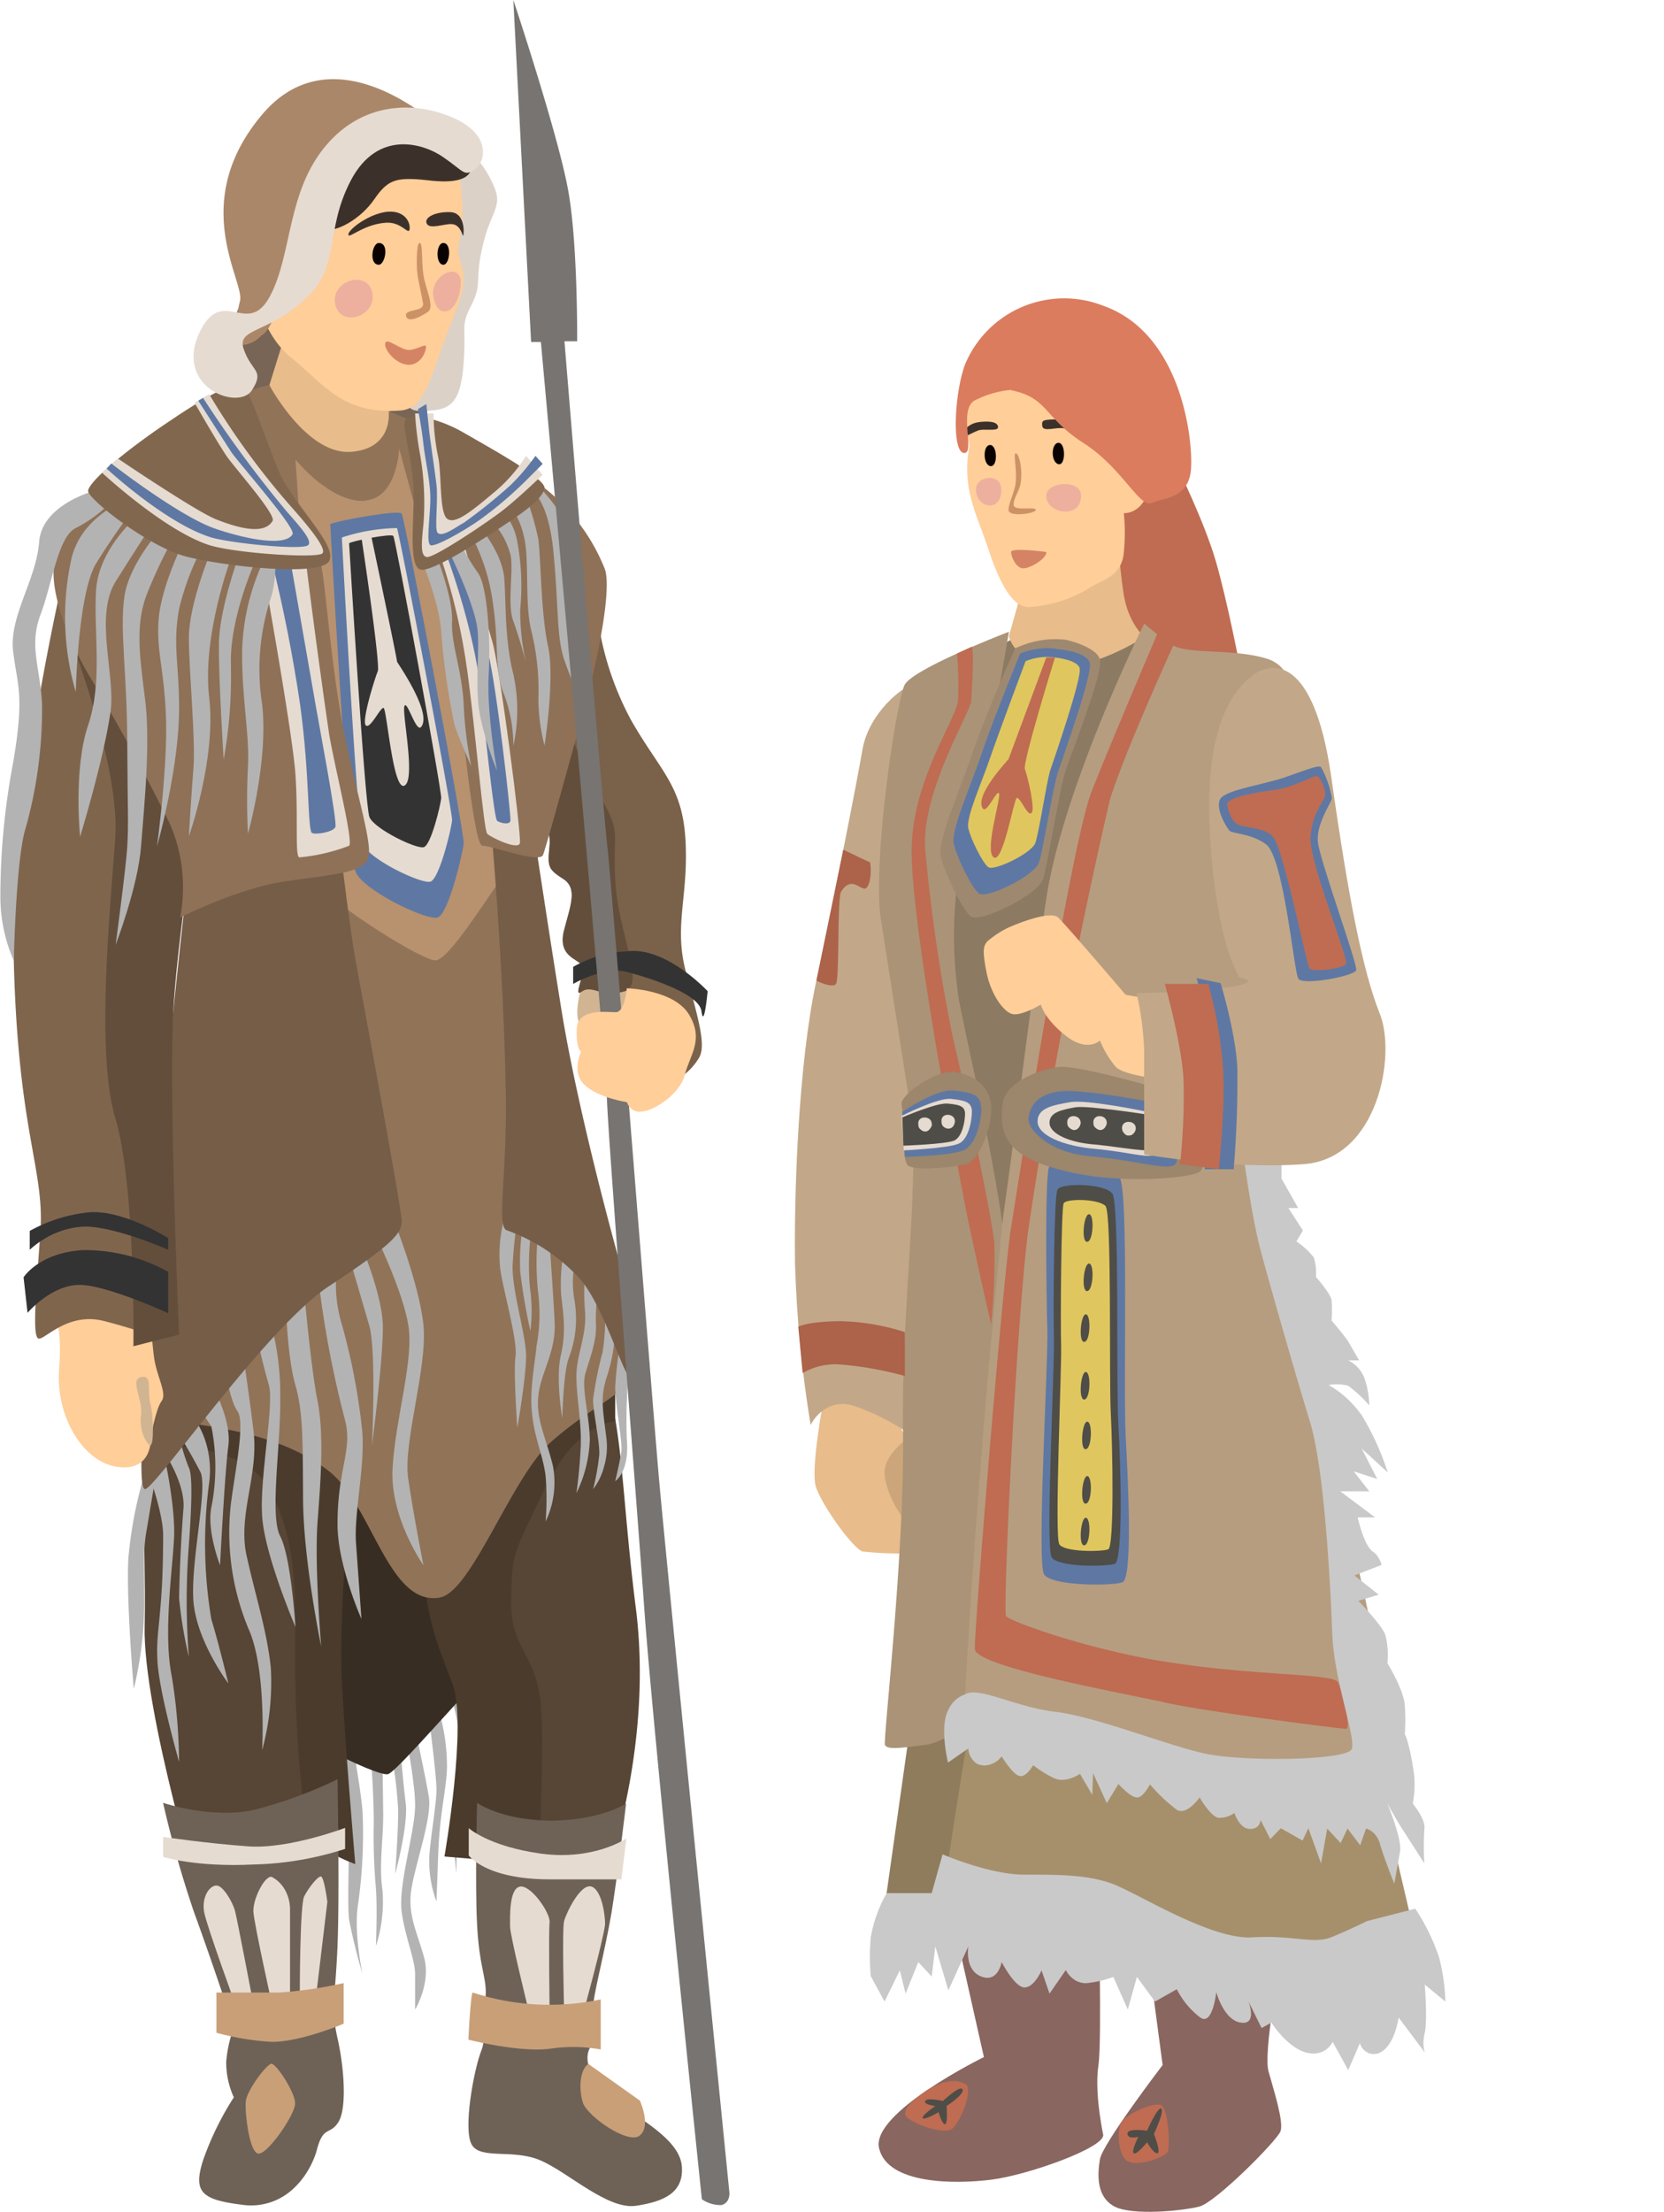 <svg xmlns="http://www.w3.org/2000/svg" width="459" height="610" fill="none"><path fill="#B3B3B3" d="M93 480.8q3 11 3.3 22.6c0 10-.5 22 0 26q1.5 7.5 3.7 14.9s-2.4-11-1.3-18.8q1.9-13 1.3-26.1c-.6-6.9-2.8-18.7-2.8-18.7zM102.3 484.6s.8 9.6.8 18q-.2 9.1.6 18.2c.4 5.2 0 15.8 0 15.8a40 40 0 0 0 1.8-15.4c-1-7 .2-13.4.2-21l-.2-15.5zM107.8 482.6q1.5 7.8 2 15.8c.2 4.5-.8 18.3-.8 18.3s3.7-13.4 2.9-19.6-1.6-17-1.6-17z"/><path fill="#B3B3B3" d="M112 478.8s2.7 13.8 2.5 19.6c-.3 7.8-4.7 21.5-3.7 28.8 1 7.2 3.7 13 3.7 17.2v9.7s4.4-7.2 2.5-14.3c-1.9-7-4.7-11.9-3.5-19.1s5.7-19.6 4.8-25.2-3.8-18.8-3.8-18.8z"/><path fill="#B3B3B3" d="M118.4 474.3s2 15.2 2 19.2-1.9 14.7-2 19q-.1 6.2 2 11.8l.5-13.7c.5-11.5 2.3-17.5 2.4-23.4q0-8.4-2.5-16.3zM124.5 467.4c0 .6 3 10.8 2.5 16.3s-2.8 13.6-2.5 18.5l1.4 14.5q0-9.9 1.1-19.6c1.3-7.2 3.4-14.8 2.2-19.7q-1.5-6.5-2.2-13.2zM129.5 461.5q1.4 6.8 1.9 13.9c0 3.8-.5 13.8-1 17.5a154 154 0 0 0 2.3 20s-.9-19.4 1.1-29.2-1.5-25.4-1.5-25.4z"/><path fill="#D1B492" d="M160.7 271.5c-1 2.2-2.7 10.5 0 11.4s6-.3 6-2.1c0-2 1.3-5.3 2.2-4.2s1.3 4.2 2.5 4.4 4-6.2 2.7-7.9-4-4.8-7.3-3.9q-3 1-6 2.3"/><path fill="#382D22" d="M42.2 404.7s6.5 46.5 20.8 59.5 41 25.7 44 25 31.3-34.9 41.4-42.2 20.5-23.3 20.5-23.3-8.4-43.9-9.8-54.6-74 4.5-74 4.5z"/><path fill="#786555" d="M74.3 73.4a34 34 0 0 0-10.5 17.5c-1.3 7 8.3 36.5 20.9 39.5s28-6.8 29.7-11.1c1.7-4.4 9.9-12.9 6.5-20.7A94 94 0 0 0 98 71.1c-6.4-4.3-23.8 2.3-23.8 2.3"/><path fill="#DBD1C7" d="M130 42c-3.7 2.2-6 2.9-5.3 12s-.5 10.3-.1 15.7c.3 5.4 0 18-5.3 25.4-5.3 7.5-10.8 18.3-3.5 18.2s11-.6 12-12.2-1-10.6 2.2-16.9.8-6.7 3.2-16.6c2.3-9.9 5.8-10.5 2.7-17a28 28 0 0 0-6-8.6"/><path fill="#574535" d="M121.9 429.4s1.8 18.5 7.9 29.3c6 11 7.9 1.8 6 15.2-1.8 13.4-2 40.2-2 40.2H168s12.1-33.6 7.4-70.6-3.3-57.5-12.4-71c-9.1-13.3-30.2 19.3-35.6 32.2a70 70 0 0 0-5.5 24.7"/><path fill="#4A3B2D" d="M169.7 391.9s-10.5-.1-19.5 18.7-8.9 17.7-9.2 30c-.5 14.8 7.5 14.9 8.3 31.3.7 16.4-.8 42.2-.8 42.2l-25.9-2.2s6.4-36.7 2.2-47.7-12.8-30-3-46.4c9.7-16.4 40.4-40.8 40.4-40.8h7.5z"/><path fill="#574535" d="M93 404.7c-.3 2.8-2 25.8-5.1 41.4s.6 14.5 2.6 35.5q1.6 22.9-.6 45.6H56.3s-17-55.4-16.4-79c.6-23.4-3-54.6 8-66.5 10.8-12 37.9 2.6 40.4 7.4q3 7.5 4.8 15.6"/><path fill="#4A3B2D" d="M45 398.6s22.5-.6 29.3 12c7 12.6 7.4 26.5 7.1 45.8q0 23.8 3 47.4C85.3 509.5 98 514 98 514s-3.2-37.4-3.8-52.8c-.5-15.5 1.7-47.8 3.8-53.6S87 388.4 78 386.9c-9-1.4-30.8 0-30.8 0z"/><path fill="#E8BC8B" d="m78.6 92.4-4.3 13.8s10 21.7 22.3 19.3c12.4-2.5 10.5-4.8 10.5-4.8q-.3-5.6 1.4-11z"/><path fill="#FFCE99" d="M97 28.7c9-.2 28 4.8 30 21.3 2 16.4-2 15.9 0 22.2s.4 9.1-4 20.7-5.8 19.8-12.6 20.3c-16.2 1.2-21.2-7.5-30.2-14.7-9.8-7.8-13.4-27-11.1-43.2 3.4-24 19-26.3 28-26.6"/><path fill="#917358" d="M74.3 106.2s-8 .7-26.7 13.8c-18.6 13-31 22.9-31.3 39.3-.5 16.4 39 57.7 35 89.6s-11 137-7.5 141c3.5 3.8 29.2 1.9 47 15.8 11.9 9.4 16.4 37.3 30.5 34.8 8.8-1.5 19.8-33.3 30.8-43 10.9-9.6 19.4-12.5 21.8-17.8s-20.2-86.4-21.4-98.5c-1.3-12-6.1-32.3-4-46.3s19.3-55.3 17.1-74.1c-1.7-14.2-26.5-31.7-34.2-36a373 373 0 0 0-24.2-11.5s1.5 10.5-10.6 11.3c-12.1.7-22.3-18.4-22.3-18.4"/><path fill="#B3B3B3" d="M108.3 335.6s7.3 18.1 8.5 29.7-5.7 32.6-4.2 42.4c1.4 9.7 4.2 23.9 4.2 23.9s-9.4-13.3-8.5-27c.8-13.6 6-30 4.3-39.4-1.6-9.5-9-24.6-9-24.6z"/><path fill="#B3B3B3" d="M99.7 343.6s5.6 13 5.9 21.7c.2 8.7-3 33.3-3 33.3s1.3-26.4-.8-33.3l-5.5-18.8zM93 349a38 38 0 0 0 1.3 16.2q3.9 13.8 5.5 28.3c1.2 9.4-2.2 23.5-1.6 31.9l1.5 21s-6.6-14.8-6.6-26.1c0-15.7 4.3-20.4 2-29q-5.2-19.9-7.5-40.5l5.5-3.6M83.7 354s2 23 3.9 32.3c1.8 9.4.9 21.4 0 33.3-.9 12 1 34.4 1 34.4s-4.9-23.5-5-40.5 0-24.3-2.2-31.9-2.6-23-2.6-23zM66.4 369.4s2 12.4 3.5 24.9c1.6 12.5-4.5 23.5-1.8 35 2.6 11.6 5.5 20.3 6.6 30.5a71 71 0 0 1-2.4 22.8s1.3-22.4-3.8-33.6a69 69 0 0 1-4.8-34.4c1.1-8.8 4-22.4 1.8-25.5s-3.4-12-3.4-12zM52 389q3.4 4 4.9 9.1 1.5 5.3.8 10.7a126 126 0 0 0 .6 37.7c2 6.5 4.7 17.7 4.7 17.7s-9.2-12.2-9.7-23.5 4-30.4 2-34.8q-2.8-5.4-6-10.5zM45 400s3.5 15 3 24.3-3 26.3-.6 38q1.9 11.7 2 23.5s-5.8-20.2-6-28.5c-.4-8.2 1.6-12 1.6-34 0-6.6-4.6-18.6-4.6-18.6zM74.8 365.2a74 74 0 0 1 2.5 20c.2 13.1-3 32.7 0 38.4s4.2 25 4.2 25-8.6-20-9.2-30.7c-.7-10.8 3.5-31.2 1.8-36.2q-2-7-3.4-14.2z"/><path fill="#B3B3B3" d="M58.3 381.6s5.6 9.6 4.7 17c-1 7.3-2.3 33-2.3 33s-3.7-9.4-2.4-16a57 57 0 0 0 0-22.3l-4.7-7zM45 400s6.2 8.9 5.6 16a423 423 0 0 0-1.2 24.7q.8 8.2 2.7 16.2-1.2-15.5 0-30.9c.6-8.4 1.2-19 0-21.3q-1.8-4.5-2.8-9.3zM40.4 404.7a117 117 0 0 0-5 25.1c-.6 11.6 1.5 35.9 1.5 35.9q2.7-11.1 2.9-22.7c0-12.5-.3-15.7.6-20.8l3.3-19.7z"/><path fill="#B8916E" d="M100.7 138c8.9-.6 9.4-14.3 9.4-14.3s31.6 114.5 28.4 118.4-14.5 22.5-18.3 22.7c-3.8.3-29.7-16.6-30.3-19.3s-8.4-118.8-8.4-118.8 9.6 12 19.2 11.4"/><path fill="#755D48" d="M40 410.6c2.8 0 33.2-44.4 50.8-56s20-14.5 20-17.9S100 275.3 98 264.4c-1.9-11-4.5-33.7-4.5-33.7s-22 3.3-30.2 7.1a44 44 0 0 0-11.9 7.8S44.8 302 43 336.7c-2 34.8-5.8 73.9-3 73.9"/><path fill="#B3B3B3" d="M139.2 335.6A38 38 0 0 0 138 350c1 6.6 4.8 19.6 4.2 24s.5 19.7.5 19.7 2.6-14.9 2.4-20.3c-.1-5.4-3.9-17.8-3.7-24.4q.3-6 1.2-12z"/><path fill="#B3B3B3" d="M144.2 338.2q-1 6.2-.7 12.5 1 8.2 2.8 16.3.7-5.6 0-11c-.7-5.2-.4-14.3.4-16.1.7-1.8-2.5-1.7-2.5-1.7M148.4 340.3q-.8 8 0 15.8 1 7.5-.4 15c-.6 6-2 12.4-1.2 19 .7 6.7 3 11.2 3.7 16.9q.5 6.2 0 12.5c2.3-4.7 3-10.2 2-15.4-2-8-4.7-12.8-4-19.2.6-6.3 4.9-12.1 4.5-20.3-.4-8.1-1.5-23.3-1.5-23.3zM155.6 344.7q-1.2 6.1-.8 12.5c.6 5.2 1.4 10-.1 16.5s.4 17.3.4 17.3.3-12.3 1.7-16.3q3-7.7 1.7-16-1.2-6.4.6-12.4zM161.4 350.3q-.5 5.7 0 11.6c.4 6.6-2.5 12-2.4 17.7 0 5.6 1.4 12.2 1.2 19q-.3 6.6-1.2 13.1 3.4-6.9 3.7-14.8c-.2-7.4-2.4-14.3-1.2-18.3s3.1-9 2.9-13.2q-.2-5.1.7-10.3zM166.8 360.3q.4 6.4-.6 12.6-1.7 6.3-2.6 12.9c-.1 3 1.9 12 1.7 15.3q-.5 4.8-1.7 9.5 2.2-2.8 3.1-6.5 1-3.5.6-7.3c-1-8.2-1.8-11.4.1-17.2q2.3-7 2.3-14.4c-.1-1.5-2.9-5-2.9-5M171 371q-1 5.8-1.3 11.5c0 4.5 2 15 1.7 17.6-.3 2.5-1.7 8.3-1.7 8.3s4-2.5 3.2-11.6a145 145 0 0 1 1-23z"/><path fill="#FFCE99" d="M14.8 363s2.5 1.5 1.5 14.5 6.6 25.8 16.3 27 9-8.2 9-8.2 1.4-8 3-10c1.6-2.3-1.5-6.7-2.2-12.7s-1-12.3-1-12.3-11-3.8-16.9-2.4q-5 1.2-9.7 4.1"/><path fill="#755D48" d="M135.9 233.2s3 35 3.6 67c.5 23.2-2.6 37.6.2 39a50 50 0 0 1 19.6 12.7c7.2 7.3 12.8 28.4 14.7 27.8s3-10.4-3.2-32.1c-6-21.7-12.8-49.5-16-69.6-2.9-17.9-6.7-43-6.7-43z"/><path fill="#80654D" d="M20.8 144.6s-18.2 72-17 120.2 8.7 57.7 7.3 75.5c-1.3 18-2.2 28.6-.4 28.8s8-7.3 17.8-4.9c10 2.5 16.2 5.6 16.6 2.2.3-3.3-.4-50-1.9-63.2a344 344 0 0 1 1.3-50.2c1-13.3 4.8-24.6 5-32.4s-28.7-76-28.7-76"/><path fill="#634E3C" d="M19.4 176s13.7 35.4 12.4 54.7-5.5 59.2 0 77.6c5.6 18.5 5 62.9 5 62.9l12.6-3.2s-3-67.1-1.5-91c1.7-24 7.4-57.6 7.4-57.6l-21.4-42.7z"/><path fill="#7A614A" d="M164.6 168.2a83 83 0 0 0 9.5 30.4c8.1 14.2 14.2 18 15 33.3s-3.2 23.2 0 35.7 5.9 20.5 3.7 24.1a17 17 0 0 1-5 5.3s5.6-8.7.7-14.7-10.1-10.7-16.4-9c-6.2 1.8-8.7-2-11.5 0s1.2-5.2 0-7.1c-1.2-2-6.7-2.5-5-9.5s3.9-11.8-.3-14.4c-4.2-2.7-4.2-3.4-3.7-9.2q.2-2.7-.6-5.3-1-2.6-2.6-4.4s3.7-44.6 7.1-50.9q1.6-2.6 4-3.9a7 7 0 0 1 5.1-.4"/><path fill="#634E3C" d="M156.7 195.3s-1 7 7.2 21.3 5 10.8 5.8 26 8.7 29.1 2.4 30.8c-6.3 1.8-8.7-2-11.6 0-2.8 2 1.3-5.2 0-7.2-1.2-1.9-6.6-2.4-5-9.4 1.8-7 4-11.8-.2-14.5s-4.3-3.3-3.7-9.1q.2-2.7-.7-5.3t-2.6-4.4z"/><path fill="#5E78A3" d="M91 144.6c1.1-.9 19-4.1 19.8-3s17.4 88.2 17.1 91-4.2 19.5-7.2 20.4-20.6-7.5-22.6-12.6-7-95.8-7-95.8"/><path fill="#E6DBD1" d="M94.3 148.2a52 52 0 0 1 15.2-2.6c.6 1 15.4 78.3 15.2 80.6s-3.5 16.2-6 16.9-17-6.2-18.6-10.4-5.8-84.5-5.8-84.5"/><path fill="#333" d="M96.3 149.8c.7-.6 11.6-2.8 12.2-2s13.4 70.3 13.2 72.3-2.8 12.9-4.8 13.5-13.6-5-15-8.3c-1.3-3.4-5.6-75.5-5.6-75.5"/><path fill="#8F7157" d="M124.6 177.4c2.3 14.8 5.8 55.8 8.5 55.8s15.8 5 16.7 2.5c1-2.5 8.8-31.2 11.4-40.4s7.9-32.4 5.6-38.5a54 54 0 0 0-21.5-25.7c-14-9.4-33.3-15.7-33.3-15.7s10.3 47.3 12.6 62M101.7 236.4c-1.3 4.3-9.7 4.7-22.9 6.6s-29.1 10-29.1 10c1.7-9 .6-18.5-3.2-26.6a601 601 0 0 0-21.4-39.3c-5.7-9.2-11.6-23.6-10.1-32.1s9.5-19.8 20.4-27.3q14-9 28.7-16.2a95 95 0 0 0 10.2 17.6c7 9.6 12.5 20.5 14 25.5 1.4 5.1 2.3 21.5 5.3 40.1s9.4 37.5 8 41.7"/><path fill="#E6DBD1" d="M72.3 155.5s8.4 46.3 9.2 58.1-.2 22.8 1.1 22.8a51 51 0 0 0 13.7-3.2c1.2-1.3-3.8-20.9-5.5-30.7a2203 2203 0 0 1-6.5-48.3z"/><path fill="#5E78A3" d="M74.8 154q5 20 8 40.4c2.7 19.7 2 34.8 3.3 35.3s5.7-.3 6.4-1.6c.7-1.2-4.8-29.7-6.1-37.5l-6.8-38.9z"/><path fill="#B3B3B3" d="M26.5 135.2s-14.9 3.7-15.7 14.2-8.2 20.3-7.2 30c1.1 9.6 3.3 11.8 0 31A199 199 0 0 0 .1 248q.2 8.9 3.7 16.9S4.4 237 7 228.6a122 122 0 0 0 4.6-34.4c-.5-10.3-3.7-16.1-.4-24.8s4.8-21.7 9.9-23.9q6-3.1 10.7-8.3z"/><path fill="#B3B3B3" d="M33.5 138.5s-11.2 4.4-13.8 15.6a74 74 0 0 0 1.2 36.7s.6-27.2 5.6-35.4S37 140.1 37 140.1z"/><path fill="#B3B3B3" d="M38.9 141.4s-11.6 9.2-12.4 21.3c-.7 12 1.9 25.2-2.2 37.3s-2.2 30.7-2.2 30.7 6.5-21.2 8.4-34.5c1.4-10-4.5-26 1.3-35.7 6-9.6 10.2-15.9 10.2-15.9z"/><path fill="#B3B3B3" d="M44.6 145.6s-9 9.7-10.3 19 .7 20.1.8 39.9.4 21.8 0 29c-.3 5.4-3.2 27-3.2 27s6.1-15.8 7-27c1-12.6 2.7-29.8 1-41.6-1.5-11.9-2.6-20.4.9-28.8q3.2-7.9 7.3-15.2z"/><path fill="#B3B3B3" d="M50.6 149.4s-6 12-6.8 21 1.6 14.3 2 28-2.5 35-2.5 35 6.1-21.3 6.1-38.2c0-12.3-1.8-17.2 0-27.3a72 72 0 0 1 6-16.2z"/><path fill="#B3B3B3" d="M58.3 151.7s-6.2 14.8-6.2 24.1 2 29.3 1.2 36.8c-.6 7.4-1.2 18-1.2 18s7.6-21.4 5.6-38.3c-2-17 6-38.3 6-38.3z"/><path fill="#B3B3B3" d="M65.6 154s-5 14-5.2 23 1.3 32.5 1.3 32.5q2.3-12.8 2-26c-.5-13.3 7-29.4 7-29.4z"/><path fill="#B3B3B3" d="M72.3 155.5a62 62 0 0 0-5.5 23.6c-.2 13 2.1 23.7 1.6 32.3a180 180 0 0 0 0 18.5s5.7-20.2 3.9-35.7a63 63 0 0 1 2.5-29.6q1.5-5.2 1-10.6z"/><path fill="#82674F" d="M24.3 135.4c0 2.2 16.6 15.4 27.2 18.1s36.9 5.6 39.3 1.2-10-15.7-13.8-24.6-8-22.4-10-23.9c-2-1.4-9.7 2.7-22 11.1s-20.7 15.9-20.7 18.1"/><path fill="#E6DBD1" d="M121.7 154q5 15 7.2 31c2.3 16.7 4.5 43.9 5.5 44.9s8.5 4.6 9 2.6-5.4-47.8-7.6-55.6l-8-27.5z"/><path fill="#5E78A3" d="M122.7 151.7s8 20.9 9.9 38.9 3.8 35 4.5 35.7c.7.6 3.5 1.3 3.7 0s-3.8-37.1-6.2-46.5-10-31.8-10-31.8z"/><path fill="#B3B3B3" d="M116.8 155.7s4.5 11.2 4.9 18.5q1 13 3.7 25.8c.7 2.4 4.6 11.3 4.6 11.3q-1.7-8.3-2.1-17c-.4-9.3-3.5-16.6-3.2-22.9s-4-17.3-4-17.3zM124 152.4s7.4 14.9 7.8 22.1-.9 16.2.8 23.7q1.7 7.5 4.5 14.3s-2.9-15.7-2.3-26.5-.5-24.8-3-28.1a53 53 0 0 1-4.7-8z"/><path fill="#B3B3B3" d="M130 147.6a55 55 0 0 1 6 19c1.7 11.7.3 18.2 3 24.8q2.6 6.8 2.6 14.3a46 46 0 0 0 0-19.8c-2.4-9.6-2-19.2-2.5-26.5-.7-7.2-6.7-14-6.7-14z"/><path fill="#B3B3B3" d="M136.4 144.6q3.2 3.6 4.5 8.7c.7 4.7-1 13.4.7 18s3.5 11.4 3.5 11.4a63 63 0 0 1-1.6-14.7q.9-9.4-.8-18.6-.7-4-3-7.1z"/><path fill="#B3B3B3" d="M141.6 140.7q3 4.9 3.5 11c.6 7-.1 16.2 1.5 22.4a68 68 0 0 1 1.9 18.8q.1 6.5 1.7 12.7s2.9-18.5 1-27.3c-2-9-2-24.2-2.7-29.6q-1.2-5.8-3.3-11.4zM146.7 135.2s4.7 2.8 6 17.4c1.4 14.7.8 22.9 2.9 29.2q2.4 6.9 5.5 13.5s-4-14-3.7-22.2c.4-8.2 1-22-.9-27.5-2-5.6-8-11.6-8-11.6z"/><path fill="#82674F" d="M115.8 157c3 1.3 19.2-9.5 24-12.7 4.7-3.1 10-6.9 10.4-9.7.3-2.8-15.8-11.5-22.3-15.3s-14.3-5.5-15.9-3.8c-1.6 1.6 2 10.8 2.1 20.5.1 7.9-1.4 19.6 1.7 21"/><path fill="#D1B492" d="M38.9 379.7c-3.2.7.6 6.3 0 10.4-.6 4 1.4 8 2.5 8.4s1-8.2 0-11.8c-.8-3.6.7-7.7-2.5-7"/><path fill="#6E6257" d="M45 497.1s14 4.7 25.6 1.8q11.6-3 22.5-8.3s.6 31.5 0 46-1.9 17 0 25.4 2.6 19.5.2 23.2-4.2.7-6 8c-1.5 4.8-4.4 9-8.1 11.7a17 17 0 0 1-12.6 3c-11.2-1.4-13.3-3.6-10.6-12.2a82 82 0 0 1 8.5-17.4 23 23 0 0 1-2.1-9.8q.4-4.9 2.1-9.4s-5.7-17.4-11-31.9q-5-14.7-8.5-30"/><path fill="#3B312A" d="M117.9 49.7c-9-1-11 0-14.7 5.3-3.7 5.4-10.6 9.2-13.6 8.2s5.2-23.4 13.8-25.6c8.5-2.1 22.1-2.6 24.5 1.7 2.4 4.4 6.3 12.4-10 10.4"/><path fill="#6E6257" d="M131.6 497.1s-.6 22.5 0 33.7 2.4 14 2.4 18.5c0 4.7-2.6 2.5-2.7 7.6 0 5 3.4 3.6 1.4 8.7-2 5.2-5 21.4-2.6 25.7s11.4 1.1 19 4.4c7.7 3.3 18.5 13.7 26.4 12.5 8-1.2 13-3.8 12.6-10.6-.3-7-10-12.4-17.1-17.4-7.2-5.1-10.3-11.3-8.4-15.3 1.8-4 1.8-11.3 1.2-12.1-.6-.9 3-14.3 4.9-25.5 1.8-11.2 4-30 4-30s-6.4 4.3-19.5 4.7c-14.6.2-21.6-4.9-21.6-4.9"/><path fill="#AB8769" d="M72.3 92.4c6.3-4 8.4-35.2 19-47.7s31.2-8.5 31.2-8.5-29.6-29-50.2-4.6-4.7 46-6.1 51.4-1.6 12.1 1 12.1a8 8 0 0 0 5-2.7"/><path fill="#E6DBD1" d="M69.5 107.6c-3.7 5.7-21-.7-14.8-15.2 6.4-14.5 13.4 1 19.7-10.6s4.6-29.1 15.8-42c9.5-11 23-12.3 34.4-7.5s9.2 12.6 6.3 14.5-2.9.5-8.4-3.3c-5.4-3.9-18.2-8-25.7 6.2-7.5 14.3-2.6 24-12.9 33-10.2 9.3-18.6 7.8-16.7 13.5 2.2 6.5 5.9 5.7 2.3 11.4"/><path fill="#3B312A" d="M96.2 64.9c.5.5 4.8-3.3 10.6-3.5 4.2-.1 6 3.7 6.2 1.7s-1.6-5.5-7-4.6c-5.3 1-10.7 5.5-9.8 6.4M117.7 61.6c.7 1.8 5 0 7 .2 2.6.2 2.9 3.8 3.1 3.1s.5-6.2-3.5-6.4-7.4 1.4-6.6 3.1"/><path fill="#0A0100" d="M104.5 67c3 0 1.7 6 0 6-2.8 0-1.9-6 0-6M122.3 67c2.4 0 1.8 6 0 6-2.2 0-2.1-6 0-6"/><path fill="#333" d="M158.1 271.3s8.3-4.8 14.4-3.4c6 1.5 20.5 6 21 11 .7 5 1.7-5.6 1.7-5.6s-11.4-12.3-22.1-11a33 33 0 0 0-15 4.3z"/><path fill="#CC9266" d="M115.7 67c1-.2.5 4.8 1.1 8.8S120 84.6 118 86s-5.6 3.2-6 1.1c-.5-2 5-1 4.7-3.4-.4-2.4-1.4-6.6-1.6-8.4s-.3-8 .6-8.3"/><path fill="#D48464" d="M106.3 94.6c-.6 1.4 2.7 6 6.6 6q1.7-.1 3-1.4 1.3-1.4 1.6-3.3c.3-1.6-2.3.5-4.6.6s-6-3.4-6.6-2"/><path fill="#787471" d="m141.6 0 4.9 94.3h2.7S167 290 167.4 302.6c.4 12.5 8 108.8 10.4 142 2.4 33.4 15.8 161.8 15.8 161.8a9 9 0 0 0 5.5 1.6 3 3 0 0 0 1.6-1.2 4 4 0 0 0 .5-2.2S183.6 428.3 181.8 408s-12.6-159.3-14.3-174.9-11.8-139-11.8-139h3.5s.2-25.7-2.3-40.6C154.5 38.7 141.6 0 141.6 0"/><path fill="#FFCE99" d="M172.9 272.5s-.6 6.6-3 6.6c-2.5 0-10.6-1.2-10.8 4.6s1.2 6.3 1.2 6.3-2.8 5.5.9 9.1 11.7 4.8 11.7 4.8q.6 1.5 1.7 2.1 1 .7 2.3.5c3.3-.1 10.6-4.7 12-10.1 1.3-5.4 5.4-9.6 1.2-16.6s-17.2-7.3-17.2-7.3"/><path fill="#E6DBD1" d="M99.7 148.2s5.3 35 4.5 36.9-4.5 13.7-3.3 14.9 4-5 4.9-4.8 2.6 23.2 5.8 21.4-.9-20.5 0-22c.8-1.4 3.2 7.6 4.6 5.8 3.1-4-6.8-17.9-6.7-18 .2 0-7.1-34.6-7.1-34.6zM53.7 111l4-2.3a209 209 0 0 0 22.5 30.9c3 3.4 10.3 11.6 8.7 13s-23.8 0-31.2-2.3c-12.4-4-29.6-20-29.6-20l4.5-3.8s21.6 14.6 27 16.7c6.1 2.4 13.3 4.4 15.6.4 1-1.8-11-15.2-12.8-18-3-4.5-8.7-14.5-8.7-14.5"/><path fill="#5E78A3" d="m54.7 110.5 1.3-.8a321 321 0 0 0 21.9 29.9c2.9 3.6 8.7 9.3 7.1 10.7-1.6 1.5-21.2-.5-26.7-2.1-12.5-3.8-28.9-19-28.9-19l1.3-1.4s18.1 14.1 28.2 17.8c6.1 2.2 19.5 5.7 21.8 1.7 1-1.8-15.2-20-17-22.8z"/><path fill="#E6DBD1" d="M114.5 114q.3 5.4 1.3 10.9a77 77 0 0 1 1 19.7c-.6 5.6-.8 8.8 1 9 2 .1 14.3-8 20-12.2 4.8-3.6 11.9-10.5 11.9-10.5l-4.6-5.2A42 42 0 0 1 136 136c-6.3 5.3-10.6 8.7-12.7 7-2.2-1.9-1.4-12.5-2.5-17.3q-1.2-5.9-1.2-11.7z"/><path fill="#5E78A3" d="M115.3 112.8s1 5 1.5 9.7 2.1 10.7 1.9 16-1.1 11 0 11.8c1 .7 8.5-3.4 13.4-6.8q7.4-5.3 14-12l3.6-3.6-2-2.2q-3.2 4.5-6.9 8.1-6.1 5.5-12.8 10.3c-1.9 1-6 4.2-7.3 2.8-.9-1 .2-8.8-.3-13.2s-1.8-12.4-2.1-15.7l-.7-6.6z"/><path fill="#333" d="M7.6 362s6.8-8.1 15-7.7c8 .5 23.8 7.8 23.8 7.8v-11.4a47 47 0 0 0-23.7-6c-12 .8-16.2 7.5-16.2 7.5zM8.2 344.6c4.4-4 9.9-6.3 15.5-6.4 8.7.2 22.7 6.4 22.7 6.4v-3.2s-13.3-8.5-22.9-7q-8 1-15.3 5z"/><path fill="#E6DBD1" d="M45 512s9 2.9 25 2.1q12.8-.3 25.2-4.3V504s-15.5 5.9-26.7 5.1c-11.3-.8-23.5-2.6-23.5-2.6zM74.8 551.6s-4.6-20.7-4.9-24.4c-.2-3.6 3.1-10 5-9.7q2.2 1.1 3.6 3.4 1.4 2.4 1.5 5.3v26.6zM56.3 527.2c-.7-4.2 1.5-7.3 3.4-7.3s4.5 4.7 5.1 6.9 5.1 25.8 5.1 25.8h-5s-7.8-21.3-8.6-25.4M82.7 549.4s0-24 1.2-26.5c1.3-2.5 3.7-5.5 4.6-5.5s1.8 7 1.8 7l-3 25z"/><path fill="#C99F78" d="M59.7 549.4H77q9-.6 17.8-2.6V558s-12 5.1-19.9 5a74 74 0 0 1-15.2-2.5zM75 569.1c1.4.2 6.5 8 6.4 11s-7.2 13.4-9.9 13.7c-2.7.4-4-11.4-3.7-14.4S73.6 569 75 569M162.3 569.1c-2.4 1.6-2.7 7-1.5 10.7s12.6 11.7 15.7 9c3.2-2.6 0-9.6 0-9.6z"/><path fill="#E6DBD1" d="M129.3 504v7.6s4.6 6.6 22.3 6.6h19.8l1.4-11.3s-9 6.2-23.6 4.2c-14.5-2-20-7.1-20-7.1M155.6 554.3s-.6-22.4 0-24.6 4.5-10.5 7.6-9.5c3 1.1 3.8 8.8 3.7 10.5-.5 4.2-5.8 23.6-5.8 23.6zM151.6 554.3h-5.8s-5.1-20.6-5.1-23.1c0-2.6-.3-10.4 2.7-11s8.5 7.3 8.2 9.9c-.3 2.5 0 24.2 0 24.2"/><path fill="#C99F78" d="M130.4 549.4c-.6.3-1.2 13-1.2 13s14 3.6 22.5 2.5a43 43 0 0 1 14 .2v-13.8a68 68 0 0 1-35.3-1.9"/><path fill="#EDB09F" d="M92.5 84c-1.5-6.6 8.9-9.8 10.2-3.3S94 90.5 92.5 84M119.6 82.2c-1.4-6.6 8-10.5 7.5-3.8-.5 7.6-6 10.4-7.5 3.8"/><path fill="#BF6C52" d="M324.4 128s7.7 15.6 10.9 26.5 6.8 29.7 6.8 29.7-30.3 6-36.2-8-6.5-24.8-3.9-33c2.6-8 13.8-13 15.7-13.8q3.3-.9 6.7-1.5"/><path fill="#8A6660" d="M353.2 541.6c-.4 1.3-4.7 24.4-3.3 29.5s4.3 14 3.3 16.6-17.7 19.4-22.3 20.7c-4.6 1.2-18.5 2.6-23.5 0-5-2.7-4.7-8.7-4-13s17.3-26 17.3-26l-5-37.6z"/><path fill="#8A6660" d="M303 523.8s1 38.8 0 45.6c-1 6.7.6 15.7 1.3 19.2.6 3.5-20.6 11.1-30.8 12.4s-28.6 1.3-31-8.6c-2.5-9.8 28.9-25.2 28.9-25.2l-12-53.3z"/><path fill="#8F7C5D" d="m273.5 467.2-7.3 60s-11.1 9.6-15.4 9.4-8.3 0-8.3 0l8.3-58.7z"/><path fill="#A6906C" d="M269.7 462.3s-8.4 50.3-8.6 55c-.3 4.7 20.5 9.8 40.2 14 19.6 4.4 47.2 21.1 60.1 20.6 13-.5 31.5-6.9 31.5-6.9l-18.6-79.8-103-14.5z"/><path fill="#E8BC8B" d="M238 383.6c-5.1-1.3-10.8 2.2-10.8 2.2s-3.6 18.9-2.2 24c1.5 5 10.4 17.4 13 18q6.4.7 12.8.5v-29.6l-6.8-15z"/><path fill="#C2A888" d="M251.5 189c-2 0-11.8 7.3-13.6 17.7s-8.2 42.7-12.9 64.6c-4.6 21.8-6 56-5.7 77.3q.7 22.4 4.3 44.3 1.9-3.5 5.1-5 3.3-1.4 6.7-.3 8.4 2.8 16.1 8.2s8-85.2 4.5-98.2c-3.4-13-6.6-80.8-5.2-91q1.3-8.8.7-17.7"/><path fill="#8C7A62" d="m331 184-20-9.8h-28.4l-8.6 5-11.6 39.8-5.3 52.3 12.3 66.3 9.2 21 20.9-71.4 16.1-79.5z"/><path fill="#E8BC8B" d="M308.6 150.2q.3 7 1.4 13.9 1.2 7 5.6 11.6s-14.8 9.6-25.5 8-11.8-8.3-11.8-8.3l4.5-16z"/><path fill="#CCA67A" d="M251.5 395.8s-7.9 4.9-7.5 10.7 5.7 14.3 7.5 13.6c1.8-.6 0-24.3 0-24.3"/><path fill="#FFCE99" d="M292.2 91.6c-8-1.9-26.3 10.5-26 20.1s1.4 10 1.1 11.9q-1 5.6 0 11.4c1.3 6.3 2.6 8.3 5.6 17.2 2.5 7.4 6 15.2 10.8 15.2q8.7-.5 16.4-5c3-2.3 9.4-3 9.9-10.2a53 53 0 0 0 0-10.7q2.4 0 4.3-1.8t2.2-4.7c.7-6.6 8-36-24.3-43.4"/><path fill="#AB9377" d="M242.8 252.3c-1.8-18.6 4.6-59 6.7-63.4 2.2-4.5 28.8-14.7 28.8-14.7s-6.5 39.4-10.5 51.5a115 115 0 0 0-3.2 50.5c3.2 16.3 11.2 49.2 13.6 75.2 2.5 25.9-3.4 119-3.4 119s-13.5 10-19.4 10.7-10.7 1.6-11.3 0c-.5-1.6 5.4-52.6 5-86-.6-33.5 4.8-70.3 2-89.8z"/><path fill="#9E8970" d="M294 176.4q-7.3-.8-14 2.4s-7.9 17.5-11.4 27.9-10.2 25.2-9.1 29.6 5.9 14.6 8.3 16.4c2.4 1.9 18.5-5.9 19.9-10.3s4.5-24.7 6.3-30.1 10.4-26.9 9.4-30.5c-1.1-3.6-9.4-5.4-9.4-5.4"/><path fill="#5E78A3" d="M292 179q-5.4-.9-10.6 1.2s-7.8 19.1-10.7 27.8-8.5 21-7.6 24.7c.9 3.8 4.9 12.2 7 13.7s15.4-5 16.5-8.6c1.2-3.7 3.8-20.6 5.3-25.1s9.6-27 8.7-30c-1-3.1-8.7-3.7-8.7-3.7"/><path fill="#E0C65E" d="M291 181.3q-4.1-.6-8.1 1s-7.5 20-9.8 26.7c-2.3 6.8-6.7 16.4-6 19.4s3.9 9.5 5.5 10.7c1.5 1.2 12-3.8 13-6.7s3-16.1 4-19.7c1.2-3.5 9-26.1 8.2-28.5-.7-2.3-6.7-2.9-6.7-2.9"/><path fill="#B69D7F" d="M315.6 172s-22.6 45.4-27.1 76.5c-4.6 31-8.1 60.8-11.8 87a2930 2930 0 0 0-10.5 131.7c0 4.5 29.5 6.7 48 13.8 18.6 7 61.9 6.4 67.5 1.6s-14.5-80.4-18.8-99c-3.6-15.4-25-65.6-21-83.2s7.3-67.1 12.1-84.3 4.9-31.6-4.6-34.5-22-1-26.3-3.9a78 78 0 0 1-7.5-5.8"/><path fill="#5E78A3" d="M308.8 324.6c2.6 3.4 1 56.8 1.7 71.2.8 14.4 1.9 39.5-.9 40.5s-19.5 1.1-21.6-2.2 1.2-58.6.9-67.6-.7-42.6.5-44.8c1.2-2.3 16.7-.5 19.4 3"/><path fill="#4F4D47" d="M306.8 329c2.1 2.9 1 52 1.7 63.8s1.3 37.6-1 38.4-15.6 1-17.4-1.8.9-53.3.6-60.7c-.2-7.3 0-38.8 1-40.7s12.9-1.7 15 1"/><path fill="#E0C65E" d="M305 332.7c1.7 2.1.9 47.8 1.4 57 .5 9.1 1 36.8-.7 37.5-1.8.7-12.2.8-13.5-1.4-1.4-2 .7-49 .5-54.7s0-37.8.7-39.3c.7-1.4 10-1.3 11.7.9"/><path fill="#BF6C52" d="M324.4 176.3s-14.3 31.2-18.3 44.4a1543 1543 0 0 0-22.5 118.7c-3.4 27.2-7 104.9-6.1 106.2s19.5 8.2 40.4 12c26.9 4.7 49.9 3.6 51.2 6.3 1.4 2.8 3.6 12.8 2.2 12.8-1.5 0-40.7-5-50.6-7.4-8.5-2-51.6-9.6-51.8-14.6s7.8-102.9 10-116.3c2.2-13.5 16.4-105.5 22.3-120.4s19-45.5 19-45.5z"/><path fill="#9C866C" d="M322 300.8s-24.7-7.3-30-6.6-14.8 4.1-15.5 10.4c-1 9.2 1.8 15 19.5 18.8 13.8 3 32.2 1.5 34.9-.3s1-17.7-1.4-18.5q-3.8-1.5-7.4-3.8"/><path fill="#FFCE99" d="M320.7 297.6s-10.5-1-12.9-3.4a27 27 0 0 1-4.4-7.3s-3.4 3.4-9.4-1.3-6.9-8.6-6.9-8.6-5.8 3.5-8.2 2.5c-2.5-1-5.7-5.8-6.8-11.5-1.2-6.2-.8-7.1.2-8.4q2.8-2.4 6-3.9s11.2-5 13.6-2.7 18.6 21.3 18.6 21.3l10.2 1.7z"/><path fill="#5E78A3" d="M320.3 304.4s-22.2-4.5-28.6-3.4c-6.3 1-7.7 4.7-8 7.4-.3 2.6 5 9.5 17.7 10.5 12.6 1.1 21.7 4.3 23 1.8s-4-16.3-4-16.3"/><path fill="#E6DBD1" d="M315.7 306.4s-16-3.3-20.5-2.5-9 1.5-9 5.3 6.9 6.8 16 7.6 15.5 3 16.5 1.2-3-11.6-3-11.6"/><path fill="#4F4D47" d="M316.3 307.3s-16-2.5-19.6-2c-3.7.7-7.2 1.3-7.2 4.3s5.5 5.5 12.7 6c7.3.7 15.7 2.5 16.5 1 .8-1.4-2.4-9.3-2.4-9.3"/><path fill="#C9C9C9" d="M266.2 467.2c3.8-2.3 13.8 3.5 24.9 4.8s30.7 9.2 41.2 11.5c10.4 2.3 39.5 2 40.6-1.3s-4.9-18.7-5.4-31.6-2.1-45.5-6.2-58.7c-4-13.1-10.8-36.8-13.4-46.5-2.7-9.7-5.1-28.3-5.1-28.3l10.7 1.5v6.4l4.6 8.1h-2.7l4 6.2-1.8 3q2.7 1.8 4.8 4.4.8 2.6.6 5.4s4 4.5 4.3 6.4a35 35 0 0 1 0 5.6s3.5 4.1 4.6 5.8l3 5.2h-3a9 9 0 0 1 4.5 5q1.2 3.5 1.3 7.4-2.6-3-5.8-5.4-2.7-.7-5.4-.2 5.3 3 9.1 8.3 4.5 7.4 7.2 15.8l-7.2-6.6 4.3 8.4-6.5-2.1 4.3 5.5h-8l9.6 7.2h-4.8s1.6 7.3 4 9.3q1 .6 1.6 1.6a7 7 0 0 1 1 2.2l-7.5 2.9 6.7 5.3-5.6 1.7s6.3 6.5 7.4 9.3q1 3.8.6 7.9s4.6 7.4 4.8 11.7q.3 3.9 0 7.8s1.1 2 2.2 8.8q1 5.2 0 10.4s3.7 4.5 3.2 7q-.3 4.8 0 9.5l-6.1-9.5c-1.1-1.6-4.1-7-4.1-7s4.1 9.9 3.5 13.2l-1.6 8.9s-3.2-8-4-11.2q-.5-1.5-1.5-2.6a5 5 0 0 0-2.3-1.4l-1.6 4.6-3.5-4.6-1.9 4-3.7-4-1.7 9.6-3.5-9.7-1.6 3.4-6-3.4-2.9 3-2.7-5.3s0 2.5-2.9 2.5-4.3-4.4-4.3-4.4q-2.2 1.5-4.5 1.3c-2.2-.5-5.1-5.6-5.1-5.6s-3.5 5.1-6.3 3.4q-4-3-7.4-7s-2 4-3.8 3.6c-1.9-.3-4.9-3.7-4.9-3.7l-3.2 5.3-3.8-8.3-.2 6-3.4-5.8s-3.7 2.6-6.9 1.3a28 28 0 0 1-6-3.7s-1.9 3.4-3.7 3c-1.8-.2-5-5.4-5-5.4q-1.2 1.5-2.6 2-1.5.7-3.1.4-1.5-.3-2.4-1.6-1-1.3-1.1-3l-5.6 3.9s-2-8.2-.5-13.1a10 10 0 0 1 2-3.6q1.4-1.5 3.2-2.1"/><path fill="#BF6C52" d="M268.1 178.3c.6 1.2 0 11.9-.2 15s-13.8 25.1-12.7 40.8q2.4 26.4 7.7 52.3c1.7 6.6 10.9 49.5 11.4 56.7a182 182 0 0 1-.9 22.1s-6-26.1-7.8-36.1c-1.9-10-15-77.7-14.1-96.6 1-19 12.5-34.4 12.8-39.7q.2-6.3-.3-12.6z"/><path fill="#C2A888" d="M344.9 186.7c5.4-4.6 17.4-6.6 22.3 27.4 4.8 34 8.8 53.9 13.4 65.4s-.5 40-21 41.5c-20.4 1.5-44-2.7-44-2.7v-28.8q-.3-8-2.1-15.7 13.5 0 26.8-1.8c8-1.4 1.6-2.5 1.6-2.5s-5.5-7.7-7.7-33.2c-2-22.2.2-40.9 10.7-49.6"/><path fill="#9C866C" d="M273.4 304.6c.6 5-3 15.4-7 16.4s-14.4 1.9-16 .3c-1.7-1.6-1.1-14-1.7-16.7s10-10 15-9c5.2 1 9.2 4 9.7 9"/><path fill="#3B312A" d="M287.5 117.5c.3 1.7 3.7.2 6 .6q4 1.5 7.7 3.7s-3.2-6.4-8.4-6.2c-5.2.1-5.5.1-5.3 1.9M275.3 117.7c.2 1.4-4 .4-5.5 1s-3.6 1.7-3.6 1.7v-2q1.5-1.7 3.8-2c2.1-.3 5.2-.3 5.3 1.3"/><path fill="#DB7C5E" d="M278.9 107.6c10.2 2 9.1 7.6 19.9 14.5s15.5 18 18.9 16.6c3.3-1.5 10-1.2 10.8-9 .7-7.8-2.3-37.7-24.2-45.4a29.6 29.6 0 0 0-38.1 16.2c-2.9 7.7-3.8 24.4-.2 24.4 3 0-1.6-11.6 2.7-14.4q4.8-2.5 10.2-3"/><path fill="#0A0100" d="M292 122.1c2 0 2 6.3 0 5.9-2.2-.5-2.1-5.9 0-5.9M273.1 122.7c2.1 0 2.2 6.3 0 5.8-2-.5-2-5.8 0-5.8"/><path fill="#CC9266" d="M280.2 125c-.8 0 .3 3.7 0 7.8-.2 2.8-2 5.7-2 7.8s7.5 1 7.5 0c0-1.1-6 .5-6.1-1.4s1.8-4 2-6.4c.5-4-.6-7.8-1.4-7.8"/><path fill="#D48464" d="M288.6 152.2c.3 1.7-4.6 4.7-6.5 4.5s-3.2-3.2-3.2-4.5 9.7 0 9.7 0"/><path fill="#EDB09F" d="M298.2 136.7c0-4.7-9.6-3.9-9.6 0 0 5 9.6 6.6 9.6 0M276.2 135c0-4.7-7-3.9-7 0 0 5 7 6.6 7 0"/><path fill="#5E78A3" d="M336.7 271.1s4 13 4.6 23q.2 14.2-1 28.3h-8s4.7-21.9 2.8-31c-1.9-9.3-5-21.7-5-21.7zM364.4 211.5q2.2 4 3 8.6c-.2 1.3-4.3 7-3.9 11.9.4 4.8 11 33.8 10.6 35.5-.3 1.6-15 4.4-16 2.3-1.2-2.1-4-33.5-8.9-37-4-3-9.2-2.9-10-3.7s-4.1-6.2-2.6-8.8 12.6-4 18.5-6.2c6.2-2.2 8.5-3.1 9.3-2.6"/><path fill="#BF6C52" d="M321.3 271.3s5 17.6 5.2 27.4q.2 11.3-1 22.3l10.7 1.4s2.1-19 1-30q-1-10.8-3.9-21.1zM363.3 214c-.8-.3-6.3 3-11.2 3.7s-14.1 2-13.6 4.4c.3 1.1 1 4.7 3.6 5.5 3.3.9 8.3.8 9.8 4.4 3.6 8.6 8.5 34.2 9.4 35.1 1 1 9.1 0 10-1.3.8-1.4-10-27.6-9.8-34.7.3-6.7 3.6-10 4-11.6.3-1.7-1.3-5.3-2.2-5.5"/><path fill="#AD624A" d="M240 237.8c.4 2.1.2 5.8-1 7-1.3 1.3-4-3.8-7 1.1-1.1 2-.4 24-1.4 25.4-1.1 1.3-5.4-.9-5.4-.9l7.4-36.1zM249.6 367.3a63 63 0 0 0-17.5-3c-9 0-11.9 1.5-11.9 1.5l1.2 12.8a18 18 0 0 1 9.9-2.4q9.2.7 18.3 3.2z"/><path fill="#BF6C52" d="M291 181.3s-9 29.1-8.3 30.8 3 11.3 1.8 12.1c-1.1.9-3-4.3-4-4.2-.8 0-3.8 18.2-6.4 16.4s2-16.2 1.5-17.6c-.6-1.3-3.4 5.7-4.5 4.1-2.5-3.5 7.2-13.6 7.1-13.6l10.4-28z"/><path fill="#4F4D47" d="M300.4 334.8c-1.5 0-2.2 7.8-.5 7.6 1.7-.1 2-7.6.5-7.6M300.4 348.4c-1.5 0-2.2 7.8-.5 7.6s2-7.6.5-7.6M299.5 362.4c-1.4 0-2.1 7.8-.4 7.6 1.7-.1 1.9-7.6.4-7.6M299.5 378.3c-1.4 0-2.1 7.7-.4 7.6s1.9-7.6.4-7.6M299.9 392c-1.4 0-2.1 7.8-.4 7.6s1.9-7.6.4-7.6M299.9 407c-1.4 0-2.1 7.8-.4 7.6 1.7-.1 1.9-7.6.4-7.6M299.5 418.5c-1.4 0-2.1 7.8-.4 7.6s1.9-7.6.4-7.6"/><path fill="#E6DBD1" d="M298.1 309.7c.1-2.5-4-2.7-3.7 0q0 .8.6 1.3t1.2.6q.8 0 1.3-.6t.6-1.3M305.3 309.7c.1-2.5-4-2.7-3.7 0q0 .8.6 1.3t1.2.6q.8 0 1.3-.6t.6-1.3M313.3 311.2c.1-2.4-4-2.6-3.8 0q.1.9.7 1.4.5.6 1.2.5.8 0 1.2-.5.6-.5.7-1.4"/><path fill="#5E78A3" d="M270.7 305.3c0 3.5-1.3 10.4-5 11.9s-16.1 1.8-16.1 1.8l-.7-12.4s9.3-6.4 14.1-5.9 7.5 1 7.6 4.6"/><path fill="#E6DBD1" d="M268.1 306.4c0 2.7-1 8-3.8 9-2.9 1.2-15 1.8-15 1.8l-.6-9.5s10-5.1 13.6-4.7 5.7.7 5.8 3.4"/><path fill="#4F4D47" d="M266.2 307c0 2.3-.8 6.5-3 7.5-2.4 1-14 1.4-14 1.4l-.3-7.8s9.7-4.2 12.6-3.8c2.9.3 4.7.6 4.7 2.8"/><path fill="#E6DBD1" d="M263.4 309.3c.2-2.4-4-2.7-3.7 0q0 .9.6 1.4t1.3.5 1.2-.5q.5-.6.6-1.4M257 310c.2-2.4-4-2.6-3.7 0q0 1 .6 1.4.6.6 1.3.6t1.2-.6.7-1.3"/><path fill="#BF6C52" d="M320.3 580.5c2 1 2.5 11.3 1.8 12.8-.8 1.5-7.7 4-10.7 2.8s-3.5-8.8-2-11c1.6-2.3 9-5.7 11-4.6M266.2 574.5c2.7 1.5-1.8 12-4.1 12.8s-8.4-1-11.3-3c-3-1.8.6-5 4.5-7.7 4-2.7 8.2-3.6 10.9-2"/><path fill="#4F4D47" d="M320.3 581.4c1 .7-2 7-2 7s2 5 1 5.3-2.9-3-2.9-3-3 3.7-3.7 3c-.7-.6 1.3-4.5 1.3-4.5s-3 .8-3-.9c0-1.6 5.4-.8 5.4-.8s3-6.8 4-6.1M265.5 576.1c.7 1.3-4.4 4.6-4.4 4.6s.4 4.9-.4 5c-.8.2-1.8-3.3-1.8-3.3s-4.1 2.4-4.4 1.6c-.2-.8 3.5-3.3 3.5-3.3s-3.3-.4-2.8-1.4 4.9 0 4.9 0 4.8-4.5 5.4-3.2"/><path fill="#C9C9C9" d="M260 511.3s13 5.6 22.5 5.6 17.4 0 24.3 2.5c7 2.6 27 15.4 38.5 14.8 11.4-.7 16.8 1.9 21.8 0 5-2 10-4.5 10-4.5l13.3-3.4q4 6 6.5 13.2 1.6 6 1.8 12.4l-5.7-4.7s.8 9.7 0 13.4a10 10 0 0 0 0 5.3l-7.2-9.6s-1 7.5-5 9.6a4 4 0 0 1-3.3.2q-.8-.4-1.4-1t-1-1.7l-3.2 7.4-4.3-7.8s-1.8 4.2-7.1 3c-5.4-1.3-9.8-8.3-9.8-8.3l-2.7 1.5-3.6-7.3s2.5 6.5-2.1 5.8c-4.7-.6-6.8-8.4-6.8-8.4s-1 9.4-4.4 7q-4-3-6.5-7.8l-6 3.4-5-6.8-2.5 9-4-9q-3.2 1.2-6.5 1.6-1.8.4-3.7-.5a7 7 0 0 1-2.9-3l-4.5 6.5-2.2-6.4s-2 4.7-4.7 4.7-6.3-7-6.3-7-1 5.8-5.6 4c-4.7-1.8-3.6-8.3-3.6-8.3l-5.5 12.1-3.6-12.1-1 8.3-3.7-4-3.5 8.7-1.6-6.4-4.2 8.6-3.8-7q-.5-5.3 0-10.8 1.2-6.6 4.4-12.1H257z"/></svg>